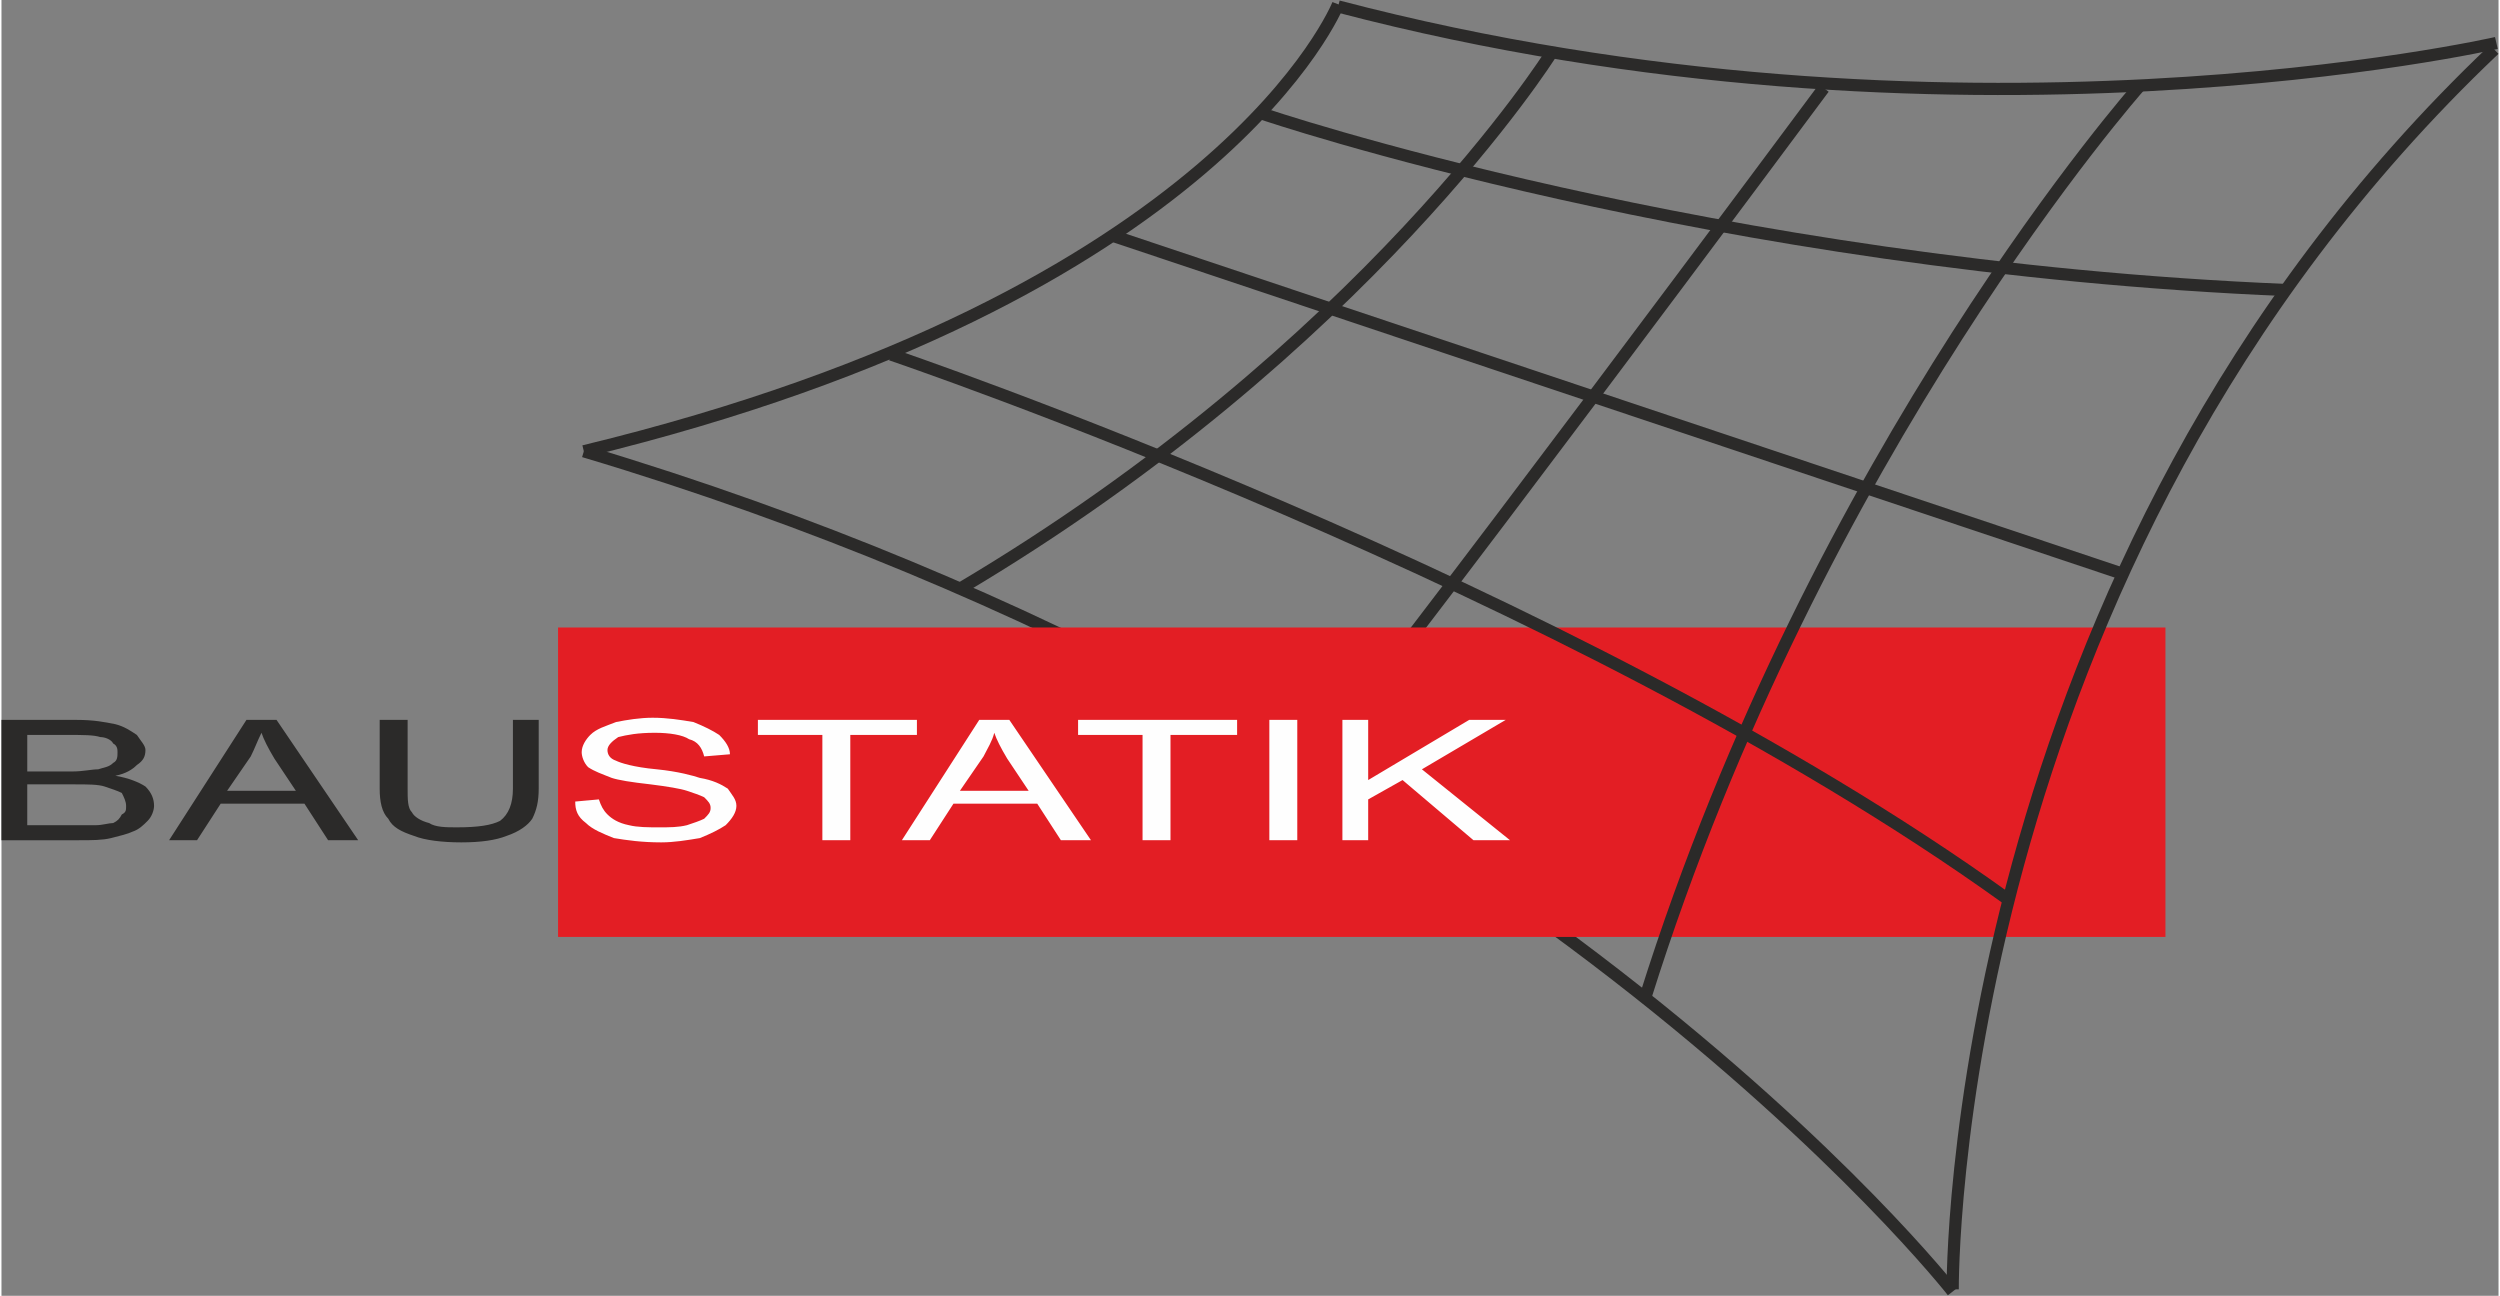 <?xml version="1.0" encoding="UTF-8"?>
<!DOCTYPE svg PUBLIC "-//W3C//DTD SVG 1.1//EN" "http://www.w3.org/Graphics/SVG/1.1/DTD/svg11.dtd">
<!-- Creator: CorelDRAW X7 -->
<svg xmlns="http://www.w3.org/2000/svg" xml:space="preserve" width="31.795mm" height="16.48mm" version="1.1" style="shape-rendering:geometricPrecision; text-rendering:geometricPrecision; image-rendering:optimizeQuality; fill-rule:evenodd; clip-rule:evenodd"
viewBox="0 0 1162 603"
 xmlns:xlink="http://www.w3.org/1999/xlink">
 <rect x="0" y="0" width="1162" height="603" fill="#808080" stroke="none"/>
 <defs>
  <style type="text/css">
   <![CDATA[
    .str0 {stroke:#2B2A29;stroke-width:5.674}
    .fil4 {fill:none}
    .fil0 {fill:none;fill-rule:nonzero}
    .fil3 {fill:#FEFEFE}
    .fil2 {fill:#2B2A29}
    .fil1 {fill:#E31E24}
   ]]>
  </style>
 </defs>
 <g id="Ebene_x0020_1">
  <g id="_1766984024448">
   <path class="fil0 str0" d="M908 601c0,0 -205,-262 -637,-391"/>
   <path class="fil0 str0" d="M848 41c0,0 -208,280 -239,315"/>
   <polygon class="fil1" points="259,292 1007,292 1007,436 259,436 "/>
   <path class="fil2" d="M0 391l0 -56 35 0c8,0 13,1 18,2 4,1 7,3 10,5 2,3 4,5 4,7 0,3 -1,5 -4,7 -2,2 -5,4 -10,5 6,1 11,3 14,5 3,3 4,6 4,9 0,2 -1,5 -3,7 -2,2 -4,4 -7,5 -2,1 -6,2 -10,3 -4,1 -9,1 -15,1l-36 0zm12 -32l21 0c5,0 9,-1 12,-1 3,-1 5,-1 7,-3 2,-1 2,-3 2,-5 0,-1 0,-3 -2,-4 -1,-2 -4,-3 -6,-3 -3,-1 -8,-1 -15,-1l-19 0 0 17zm0 25l24 0c4,0 7,0 8,0 3,0 6,-1 8,-1 2,-1 3,-2 4,-4 2,-1 2,-2 2,-4 0,-2 -1,-4 -2,-6 -2,-1 -5,-2 -8,-3 -3,-1 -8,-1 -14,-1l-22 0 0 19zm66 7l36 -56 14 0 38 56 -14 0 -11 -17 -39 0 -11 17 -13 0zm27 -23l32 0 -10 -15c-3,-5 -5,-9 -6,-12 -2,4 -3,7 -5,11l-11 16zm133 -33l12 0 0 32c0,6 -1,10 -3,14 -2,3 -6,6 -12,8 -5,2 -12,3 -21,3 -9,0 -17,-1 -22,-3 -6,-2 -10,-4 -12,-8 -3,-3 -4,-8 -4,-14l0 -32 13 0 0 32c0,5 0,9 2,11 1,2 4,4 8,5 3,2 8,2 13,2 10,0 16,-1 20,-3 4,-3 6,-8 6,-15l0 -32z"/>
   <path class="fil3" d="M267 373l11 -1c1,3 2,5 4,7 2,2 5,4 10,5 4,1 9,1 14,1 5,0 9,0 13,-1 3,-1 6,-2 8,-3 2,-2 3,-3 3,-5 0,-2 -1,-3 -3,-5 -2,-1 -5,-2 -8,-3 -3,-1 -9,-2 -17,-3 -9,-1 -15,-2 -18,-3 -5,-2 -8,-3 -11,-5 -2,-2 -3,-5 -3,-7 0,-3 2,-6 4,-8 3,-3 7,-4 12,-6 5,-1 11,-2 17,-2 7,0 13,1 19,2 5,2 9,4 12,6 3,3 5,6 5,9l-12 1c-1,-4 -3,-7 -7,-8 -3,-2 -9,-3 -16,-3 -8,0 -13,1 -17,2 -3,2 -5,4 -5,6 0,2 1,4 4,5 2,1 8,3 19,4 10,1 17,3 20,4 6,1 10,3 13,5 2,3 4,5 4,8 0,3 -2,6 -5,9 -3,2 -7,4 -12,6 -6,1 -12,2 -18,2 -9,0 -16,-1 -22,-2 -5,-2 -10,-4 -13,-7 -4,-3 -5,-6 -5,-10zm115 18l0 -49 -30 0 0 -7 74 0 0 7 -31 0 0 49 -13 0zm37 0l36 -56 14 0 38 56 -14 0 -11 -17 -39 0 -11 17 -13 0zm27 -23l32 0 -10 -15c-3,-5 -5,-9 -6,-12 -1,4 -3,7 -5,11l-11 16zm85 23l0 -49 -30 0 0 -7 74 0 0 7 -31 0 0 49 -13 0zm59 0l0 -56 13 0 0 56 -13 0zm34 0l0 -56 12 0 0 28 47 -28 17 0 -39 23 41 33 -17 0 -33 -28 -16 9 0 19 -12 0z"/>
   <path class="fil4 str0" d="M1161 20c0,0 -253,58 -539,-17"/>
   <path class="fil4 str0" d="M622 2c0,0 -54,136 -351,208"/>
   <path class="fil4 str0" d="M908 600c0,0 -3,-335 252,-577"/>
   <path class="fil4 str0" d="M587 53c0,0 209,71 477,82"/>
   <line class="fil4 str0" x1="518" y1="110" x2="987" y2= "267" />
   <path class="fil4 str0" d="M414 165c0,0 316,107 519,253"/>
   <path class="fil4 str0" d="M995 40c0,0 -150,169 -230,424"/>
   <path class="fil4 str0" d="M721 25c0,0 -86,137 -275,249"/>
  </g>
 </g>
</svg>
